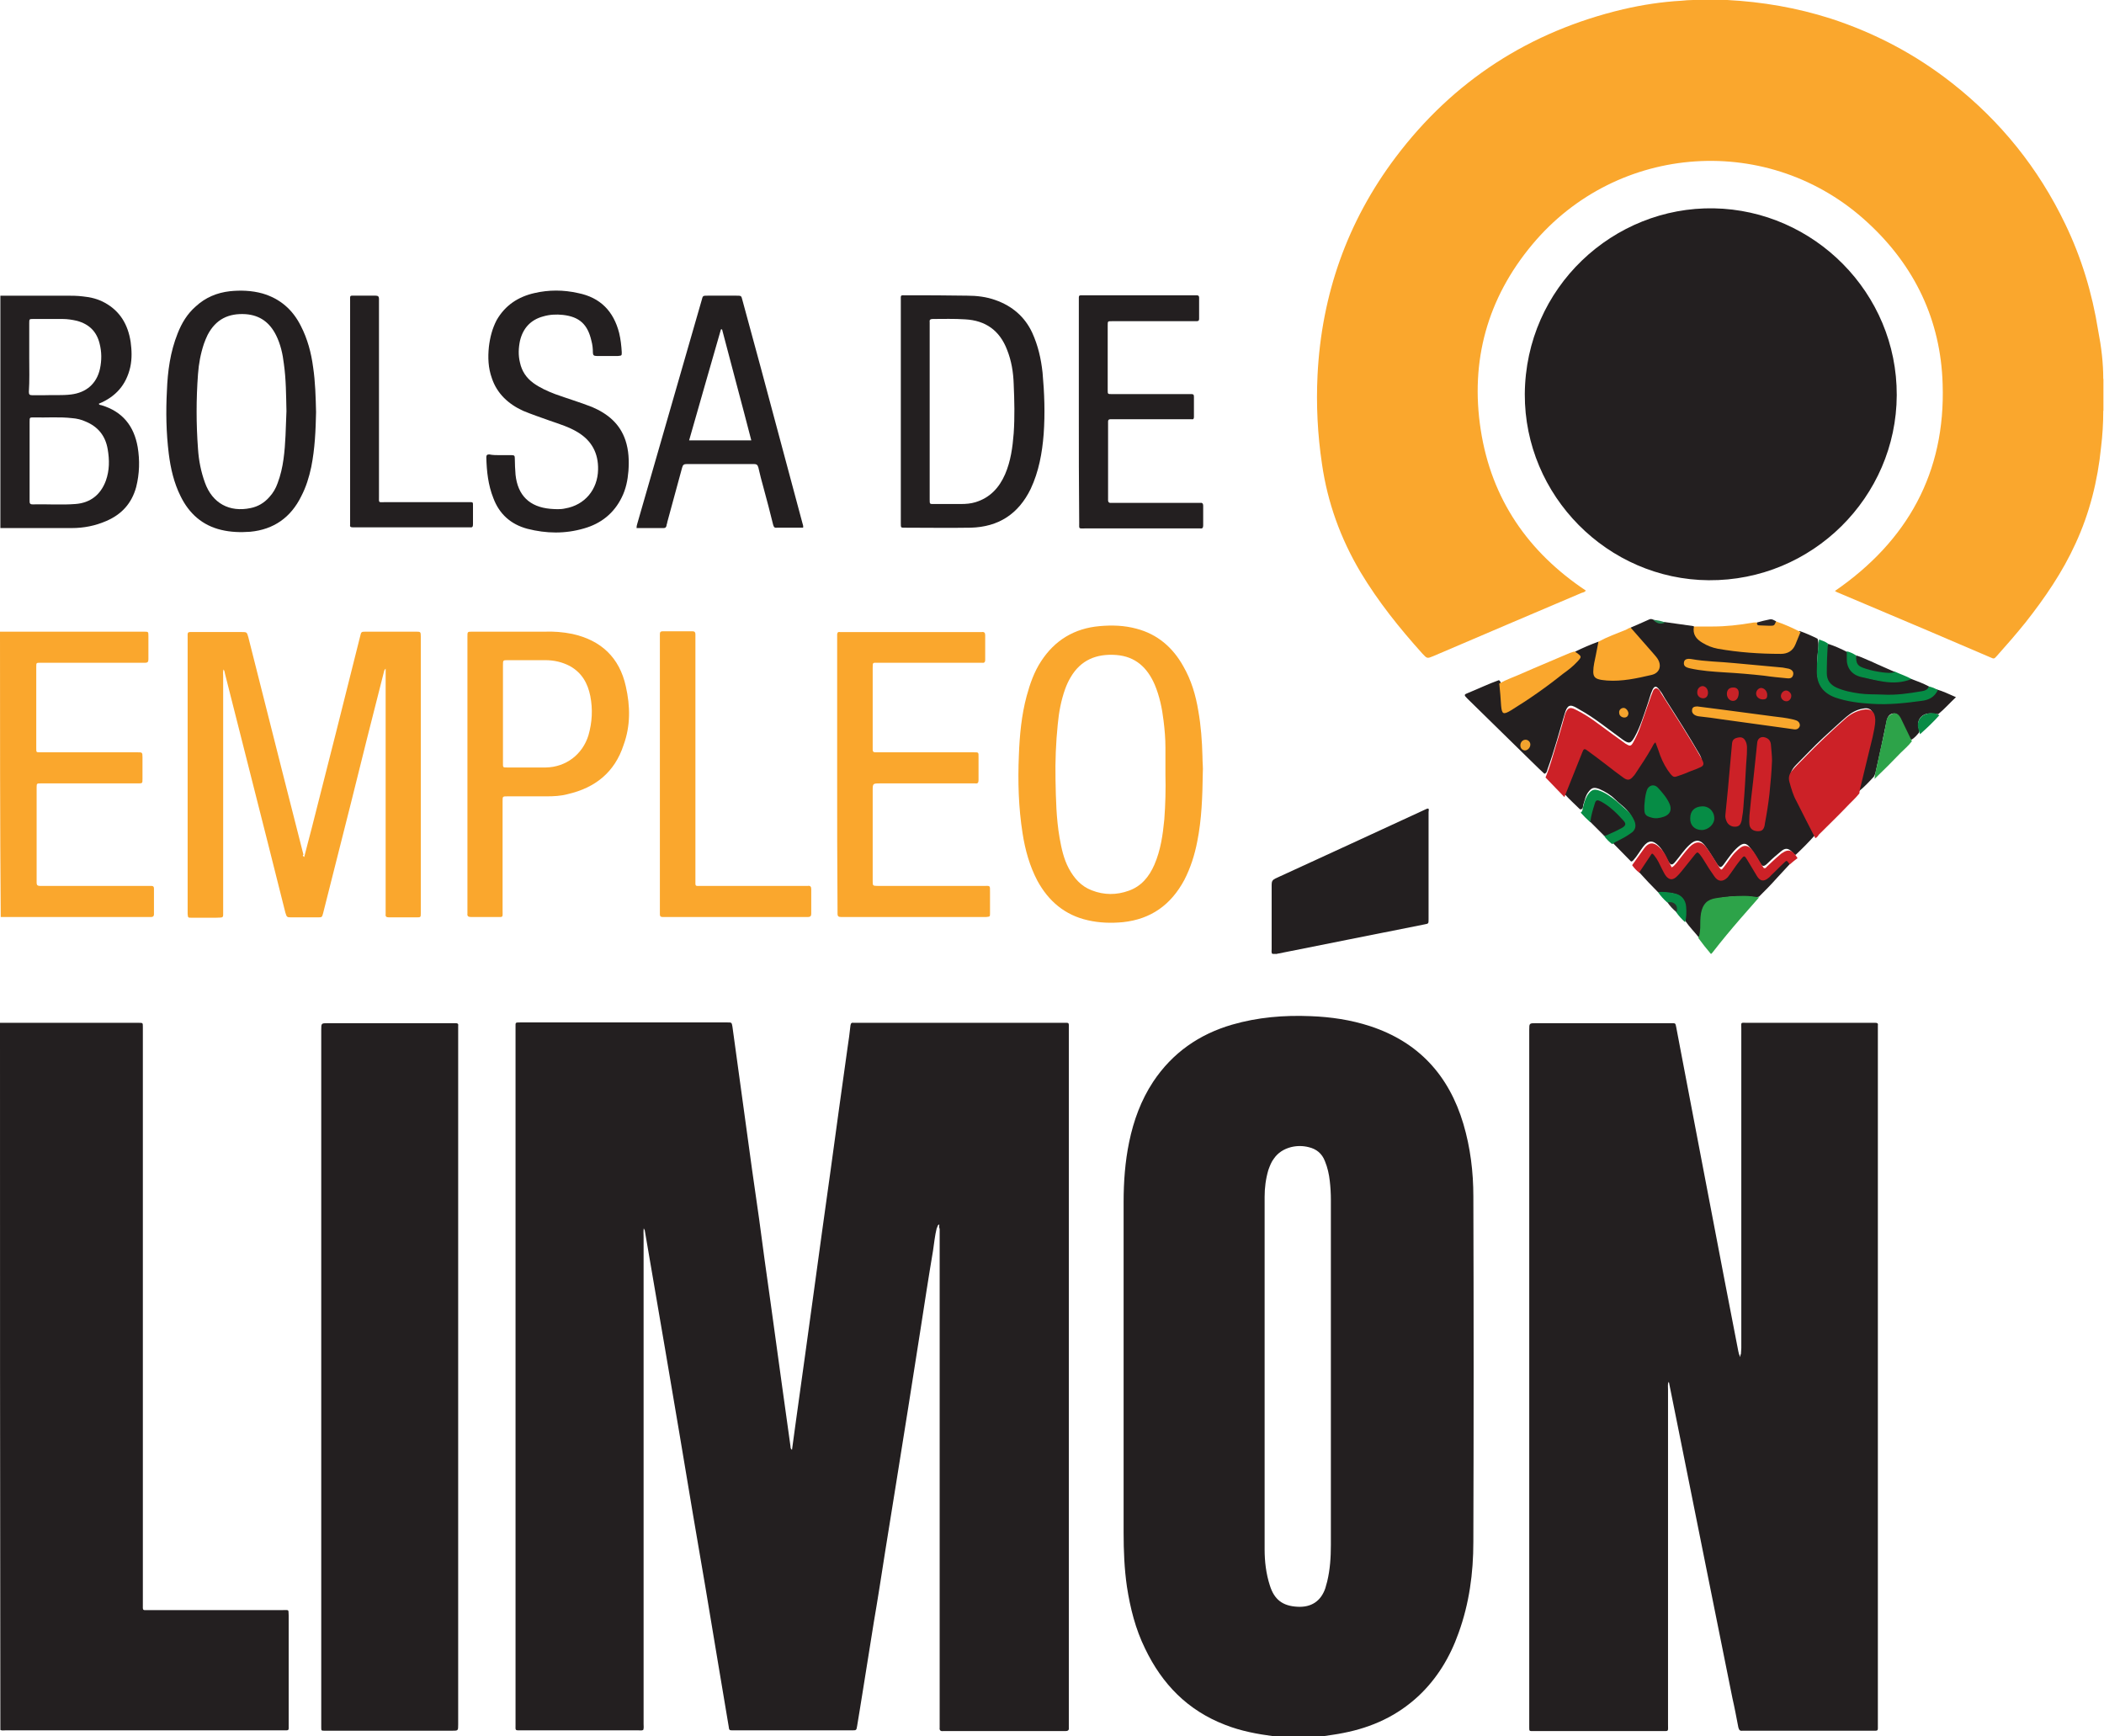 <?xml version="1.0" encoding="utf-8"?>
<!-- Generator: Adobe Illustrator 28.3.0, SVG Export Plug-In . SVG Version: 6.00 Build 0)  -->
<svg version="1.1" id="Capa_2_00000135671034463155992480000016943624046776764033_"
	 xmlns="http://www.w3.org/2000/svg" xmlns:xlink="http://www.w3.org/1999/xlink" x="0px" y="0px" viewBox="0 0 568.5 469.2"
	 style="enable-background:new 0 0 568.5 469.2;" xml:space="preserve">
<style type="text/css">
	.st0{fill:#231F20;}
	.st1{fill:#FAA72D;}
	.st2{fill:#FDE4BF;}
	.st3{fill:#FEECD4;}
	.st4{fill:#CC2127;}
	.st5{fill:#2DA349;}
	.st6{fill:#068C45;}
	.st7{fill:#078B45;}
	.st8{fill:#242121;}
	.st9{fill:#088B45;}
	.st10{fill:#292425;}
	.st11{fill:#2B302C;}
	.st12{fill:#258550;}
	.st13{fill:#F9A72D;}
	.st14{fill:#CA2227;}
	.st15{fill:#C82228;}
	.st16{fill:#C92227;}
	.st17{fill:#F3A32E;}
	.st18{fill:#F5A42E;}
</style>
<g>
	<path class="st0" d="M0,276.4c12.5,0,25,0,37.5,0c1.1,0,1.1,0,1.1,1.1c0,0.3,0,0.6,0,0.9c0,51.7,0,103.3,0,155c0,2-0.2,1.7,1.7,1.7
		c12.1,0,24.2,0,36.2,0c1.7,0,1.4-0.2,1.5,1.4c0,9.9,0,19.8,0,29.6c0,1.6,0.2,1.5-1.4,1.5c-25.1,0-50.1,0-75.2,0
		c-0.4,0-0.9,0.1-1.3-0.1C0,403.8,0,340.1,0,276.4z"/>
	<path class="st1" d="M0,170.7c13,0,26,0,38.9,0c1.2,0,1.2,0,1.2,1.2c0,2.1,0,4.2,0,6.3c0,0.6-0.2,0.9-0.8,0.9c-0.3,0-0.6,0-0.9,0
		c-8.9,0-17.8,0-26.7,0c-0.3,0-0.5,0-0.8,0c-1.1,0-1.1,0-1.1,1.1c0,1.1,0,2.2,0,3.4c0,6,0,12,0,17.9c0,0.3,0,0.5,0,0.8
		c0,1,0,1,1.1,1c4.4,0,8.8,0,13.2,0c4.4,0,8.7,0,13.1,0c1.2,0,1.3,0,1.3,1.3c0,2,0,4,0,5.9c0,1.2,0,1.2-1.3,1.2
		c-6.6,0-13.3,0-19.9,0c-2.1,0-4.2,0-6.3,0c-1,0-1.1,0-1.1,1c0,3.2,0,6.4,0,9.6c0,5.1,0,10.2,0,15.4c0,0.3,0,0.6,0,0.9
		c0,0.6,0.3,0.8,0.8,0.8c0.3,0,0.6,0,0.9,0c9.4,0,18.8,0,28.2,0c0.4,0,0.7,0,1.1,0c0.5,0,0.7,0.2,0.7,0.7c0,2.3,0,4.7,0,7
		c0,0.5-0.3,0.7-0.7,0.7c-0.2,0-0.4,0-0.5,0c-13.2,0-26.3,0-39.5,0c-0.2,0-0.4,0-0.7,0C0,222.1,0,196.4,0,170.7z"/>
	<path class="st2" d="M466.9,0c0,0.1,0,0.2,0,0.2c-0.3,0.4-0.8,0.4-1.2,0.4c-2.2,0-4.5,0-6.7,0c-0.4,0-0.9-0.1-1.2-0.4
		c0-0.1,0-0.2,0-0.2C460.8,0,463.9,0,466.9,0z"/>
	<path class="st3" d="M568.3,102.4c0.1,0,0.2,0,0.2,0c0,2.9,0,5.8,0,8.6l-0.1,0l-0.1,0c-0.4-0.3-0.4-0.8-0.5-1.2c0-2.1,0-4.2,0-6.2
		C567.9,103.2,567.9,102.8,568.3,102.4z"/>
	<path class="st0" d="M253.1,331.9c-0.5,2-0.7,4.1-1,6.1c-1.2,7.1-2.3,14.3-3.4,21.4c-1.1,7-2.2,14-3.3,21c-1,6.5-2.1,12.9-3.1,19.4
		c-1,6.4-2.1,12.9-3.1,19.3c-1,6.4-2,12.9-3.1,19.3c-1,6.5-2.1,12.9-3.1,19.4c-0.5,2.9-0.9,5.8-1.4,8.6c-0.2,1.2-0.2,1.2-1.4,1.2
		c-7.7,0-15.5,0-23.2,0c-3,0-5.9,0-8.9,0c-1,0-1.1,0-1.2-1c-1-6-2-11.9-3-17.9c-1.1-6.6-2.2-13.2-3.3-19.8
		c-1.1-6.6-2.3-13.3-3.4-19.9c-1.2-7.2-2.4-14.3-3.6-21.5c-1.3-7.7-2.6-15.3-3.9-23c-1.2-7.2-2.5-14.4-3.7-21.6
		c-0.6-3.5-1.2-7-1.8-10.5c-0.2-0.2-0.3-0.5-0.2-0.8c-0.2,0.9-0.1,1.8-0.1,2.8c0,43.8,0,87.7,0,131.5c0,0.5,0.1,1.1-0.1,1.6
		c-0.4,0.2-0.9,0.1-1.3,0.1c-10.6,0-21.1,0-31.7,0c-1.7,0-1.5,0.1-1.5-1.5c0-62.7,0-125.5,0-188.2c0-0.1,0-0.3,0-0.4
		c0-1.2-0.1-1.2,1.2-1.2c18.7,0,37.4,0,56.1,0c1.1,0,1.1,0,1.3,1.1c1.2,8.5,2.3,17,3.5,25.5c1.2,8.8,2.4,17.6,3.7,26.4
		c1,7.5,2,15,3.1,22.6c1,7.5,2.1,15,3.1,22.5c0.8,5.5,1.5,11,2.3,16.5c0,0.3,0,0.6,0.4,0.9c0.3-2.2,0.6-4.4,0.9-6.6
		c0.9-6.2,1.7-12.5,2.6-18.7c0.8-5.6,1.5-11.1,2.3-16.7c0.8-5.6,1.5-11.2,2.3-16.8c0.8-5.5,1.5-11,2.3-16.5
		c0.8-5.6,1.5-11.2,2.3-16.8c0.8-5.5,1.5-11,2.3-16.5c0.3-2,0.6-4.1,0.8-6.1c0.1-0.6,0.3-0.8,0.9-0.7c0.3,0,0.5,0,0.8,0
		c18.6,0,37.1,0,55.7,0c1.8,0,1.6-0.2,1.6,1.6c0,62.7,0,125.5,0,188.2c0,0.2,0,0.5,0,0.7c0.1,0.7-0.3,0.9-0.9,0.9
		c-3.1,0-6.2,0-9.3,0c-7.6,0-15.3,0-22.9,0c-0.3,0-0.6,0-0.9,0c-0.7,0.1-1-0.3-0.9-0.9c0-0.4,0-0.7,0-1.1c0-44,0-88.1,0-132.1
		c0-0.5,0-1.1,0-1.6c-0.2-0.4-0.1-0.8-0.1-1.2C253.2,331.1,253.4,331.5,253.1,331.9z"/>
	<path class="st1" d="M568.3,102.4c0,2.9,0,5.8,0,8.7c0,3.3-0.2,6.5-0.6,9.8c-0.9,9-3.1,17.8-6.9,26c-3.5,7.7-8.3,14.7-13.5,21.3
		c-2.5,3.1-5.1,6.1-7.7,9c-0.8,0.9-0.8,0.9-1.9,0.4c-11.2-4.8-22.4-9.6-33.6-14.3c-2.6-1.1-5.2-2.2-7.8-3.3
		c-0.2-0.1-0.3-0.2-0.5-0.3c19.6-13.5,29.9-32,29.1-55.9c-0.5-17.2-7.5-31.9-20.2-43.6c-26.4-24.5-67.7-21.7-90.7,5.9
		c-12.1,14.5-16.8,31.4-13.9,50.1c2.9,18.7,12.8,33,28.4,43.4c-0.3,0.4-0.7,0.5-1.1,0.6c-13.4,5.7-26.8,11.4-40.1,17.1
		c-1.7,0.7-1.7,0.7-3-0.7c-6.2-6.9-11.9-14-16.7-22c-5.4-9.1-8.9-18.8-10.4-29.2c-1.2-8-1.6-16-1.2-24.1c1.1-21.7,8-41.4,21.1-58.8
		c15.6-20.7,36.2-34,61.5-40c5.2-1.2,10.4-2,15.7-2.3c1.1-0.1,2.1-0.2,3.2-0.2c3.1,0,6.1,0,9.2,0c9.5,0.5,18.8,2.1,27.9,5
		c12,3.9,23,9.7,32.9,17.5c13.1,10.3,23.3,23,30.5,38c4.4,9.1,7.3,18.7,8.9,28.7C567.8,93.8,568.3,98.1,568.3,102.4z"/>
	<path class="st0" d="M470.4,365.9c0-0.5,0.1-1.1,0.1-1.6c0-28.8,0-57.5,0-86.3c0-1.9-0.3-1.6,1.6-1.6c11.2,0,22.5,0,33.7,0
		c0.3,0,0.6,0,0.9,0c0.5,0,0.8,0.1,0.7,0.7c0,0.3,0,0.6,0,0.9c0,62.7,0,125.4,0,188.1c0,1.8,0.2,1.6-1.7,1.6c-11.4,0-22.8,0-34.2,0
		c-0.2,0-0.5,0-0.7,0c-0.7,0.1-0.9-0.2-1.1-0.9c-0.5-2.6-1-5.3-1.6-7.9c-2.3-11.4-4.6-22.9-6.9-34.3c-2.4-12-4.8-23.9-7.2-35.9
		c-1-5-2-9.9-3-14.9c0-0.1,0-0.3-0.2-0.3c-0.2,0.6-0.1,1.3-0.1,2c0,30.2,0,60.3,0,90.5c0,2,0.3,1.8-1.8,1.8c-11.3,0-22.6,0-34,0
		c-0.2,0-0.4,0-0.7,0c-1,0-1,0-1-1c0-0.3,0-0.5,0-0.8c0-62.6,0-125.1,0-187.7c0-1.8,0-1.8,1.9-1.8c12,0,23.9,0,35.9,0
		c0.2,0,0.4,0,0.7,0c1,0,1,0,1.2,1c0.4,1.9,0.7,3.9,1.1,5.8c1.9,10.1,3.9,20.3,5.8,30.4c2.1,11,4.2,21.9,6.3,32.9
		c1.2,6.2,2.4,12.4,3.6,18.6c0.1,0.3,0.1,0.5,0.2,0.8c0.2,0.2,0.1,0.5,0.2,0.7C470.3,366.4,470.2,366.1,470.4,365.9z"/>
	<path class="st0" d="M412,106.5c0.2-28.9,24-50.7,51.1-50.2c27,0.5,49.5,22.8,49.4,50.5c-0.1,27.5-22.8,50.2-50.8,50
		C434.4,156.6,411.9,134,412,106.5z"/>
	<path class="st0" d="M123.8,372.1c0,31.3,0,62.6,0,93.9c0,1.7,0,1.7-1.6,1.7c-11.2,0-22.5,0-33.7,0c-0.2,0-0.4,0-0.7,0
		c-1,0-1,0-1-0.9c0-0.3,0-0.6,0-0.9c0-62.5,0-125.1,0-187.6c0-1.8,0-1.8,1.8-1.8c11.2,0,22.4,0,33.6,0c0.3,0,0.6,0,0.9,0
		c0.5,0,0.8,0.1,0.7,0.7c0,0.4,0,0.7,0,1.1C123.8,309.4,123.8,340.7,123.8,372.1z"/>
	<path class="st0" d="M425.6,176.1c2-1,4.1-1.9,6.3-2.7c0.4,0.5,0.2,1,0.1,1.5c-0.4,1.7-0.7,3.4-1,5.2c-0.4,2.4,0.2,3.2,2.7,3.4
		c2.8,0.2,5.7-0.1,8.4-0.6c1.3-0.2,2.6-0.5,3.8-0.8c2.1-0.6,2.7-2.3,1.5-4.1c-1-1.4-2.2-2.6-3.3-3.9c-1-1.1-1.8-2.2-2.9-3.2
		c-0.3-0.3-0.7-0.7-0.6-1.3c1.7-0.7,3.4-1.5,5-2.2c0.4-0.2,0.7-0.1,1,0c1,0.5,2.1,0.9,3.2,0.7c2.6,0.4,5.2,0.7,7.8,1.1
		c0.2,0.2,0.3,0.5,0.3,0.7c0,1.9,1.2,2.8,2.7,3.7c2.6,1.4,5.5,1.6,8.3,1.9c3.8,0.4,7.7,0.7,11.5,0.6c2.2,0,3.6-0.9,4.4-2.9
		c0.4-0.9,0.5-2,1.4-2.7c1.7,0.6,3.3,1.3,4.9,2.1c0.5,1.5,0.1,3.1,0,4.6c-0.1,1.5-0.2,3-0.1,4.6c0.2,3,1.7,5,4.5,6.1
		c3.2,1.2,6.6,1.6,10,1.8c4.2,0.2,8.3-0.1,12.5-0.7c1.8-0.2,3.5-0.8,4.7-2.3c0.1-0.2,0.3-0.3,0.6-0.4c1.7,0.5,3.4,1.3,5.2,2.1
		c-1.7,1.6-3.1,3.2-4.8,4.6c-0.9,0-1.7-0.3-2.5-0.2c-2.1,0.2-3.3,1.8-2.8,3.8c0.1,0.5,0.3,0.9,0.1,1.4c-0.6,0.7-1.2,1.4-2,1.9
		c-0.8-0.3-0.9-1.1-1.2-1.7c-0.7-1.3-1.3-2.6-1.9-3.9c-0.3-0.8-0.8-1.6-1.8-1.5c-1.1,0.1-1.6,1-1.8,1.9c-0.9,4.5-1.9,9-2.9,13.5
		c-0.1,0.6-0.3,1.2-0.6,1.7c-1.3,1.4-2.6,2.8-4.1,4c-0.5-0.7-0.1-1.4,0-2.1c1.2-5.2,2.7-10.3,3.8-15.6c0.2-0.8,0.2-1.6,0.2-2.4
		c-0.1-1.9-1-2.7-2.9-2.3c-1.7,0.3-3.1,1.1-4.4,2.2c-2.1,1.8-4.1,3.7-6.2,5.6c-2.6,2.4-4.9,4.9-7.4,7.4c-1.5,1.5-2,3.1-1.3,5.2
		c1.2,3.5,3,6.6,4.6,9.9c0.7,1.3,1.7,2.5,1.7,4c-1.6,1.8-3.3,3.5-5.1,5.2c-0.5,0-0.7-0.5-1-0.8c-1-1-1.8-1.1-2.9-0.2
		c-1.2,1-2.4,2-3.5,3.1c-1.3,1.3-1.6,1.2-2.5-0.3c-0.8-1.3-1.5-2.6-2.4-3.7c-1.1-1.4-1.9-1.4-3.3-0.2c-1.4,1.2-2.4,2.7-3.5,4.2
		c-1.1,1.6-1.4,1.6-2.4,0c-0.9-1.4-1.8-2.9-2.8-4.3c-1.4-2-2.8-2.1-4.5-0.4c-1.4,1.3-2.4,2.9-3.6,4.3c-1,1.3-1.4,1.2-2.2-0.2
		c-0.7-1.4-1.3-2.8-2.4-3.9c-1.6-1.6-2.8-1.6-4.2,0.2c-0.9,1.2-1.7,2.6-2.7,3.7c-0.2,0.2-0.3,0.3-0.6,0.3c-1.8-1.8-3.6-3.7-5.4-5.5
		c0.1-0.6,0.7-0.8,1.2-1c1.2-0.6,2.3-1.2,3.4-1.9c1.4-0.9,1.6-2,1-3.5c-0.9-2.2-2.9-3.3-4.5-4.9c-1.2-1.2-2.7-2.1-4.3-2.8
		c-1.4-0.5-2-0.4-2.9,0.8c-0.8,1-1,2.3-1.4,3.5c-0.1,0.5,0,1.3-0.9,1.2c-1.4-1.4-2.9-2.7-4.2-4.2c-0.2-0.5,0-1,0.2-1.4
		c1.4-3.5,2.8-6.9,4.2-10.4c0.6-1.5,1.1-1.7,2.5-0.7c2.7,1.9,5.3,4,7.9,6c0.3,0.2,0.6,0.5,1,0.7c1.2,0.8,1.9,0.7,2.7-0.5
		c1.6-2.3,3.2-4.6,4.6-7.1c0.3-0.6,0.6-1.6,1.4-1.5c0.8,0,0.8,1.1,1.1,1.7c0.8,2.1,1.6,4.3,3,6.2c0.9,1.2,1.2,1.3,2.6,0.8
		c1.5-0.6,3.1-1.2,4.6-1.9c1.4-0.6,1.5-1,0.8-2.4c-3-5.2-6.2-10.2-9.4-15.2c-0.5-0.9-1-1.8-1.7-2.6c-0.7-0.9-1.2-0.8-1.7,0.2
		c-0.6,1.3-0.9,2.7-1.4,4.1c-1,2.9-1.9,5.9-3.4,8.6c-1,1.8-1.5,2-3.2,0.8c-3.9-2.8-7.6-5.9-11.8-8.2c-0.2-0.1-0.3-0.2-0.5-0.3
		c-2-1.2-2.7-0.9-3.4,1.4c-1.5,5-2.8,10-4.6,14.9c-0.2,0.5-0.2,1.2-0.9,1.4c-2-1.8-3.9-3.8-5.8-5.6c-5-4.9-10-9.8-15-14.7
		c-1-1-1-1.1,0.3-1.6c2.7-1.1,5.4-2.4,8.2-3.4c0.5,0.3,0.5,0.8,0.5,1.3c-0.1,1.6,0.3,3.1,0.3,4.7c0,1.6,0.6,2,2,1.1
		c5.8-3.5,11.3-7.6,16.6-11.9c0.1-0.1,0.1-0.1,0.2-0.2c0.6-0.6,1.2-1.1,1.7-1.7C427.1,177,425.5,176.9,425.6,176.1z"/>
	<path class="st1" d="M82.2,231.6c0.7-2.6,1.3-5.2,2-7.7c4.4-17.3,8.8-34.6,13.1-51.9c0.3-1.3,0.3-1.3,1.6-1.3c4.5,0,9,0,13.5,0
		c1.2,0,1.3,0,1.3,1.3c0,24.9,0,49.8,0,74.7c0,1.2,0,1.2-1.2,1.2c-2.5,0-4.9,0-7.4,0c-0.7,0-1-0.2-0.9-0.9c0-0.4,0-0.7,0-1.1
		c0-21.2,0-42.3,0-63.5c0-0.5,0-1.1,0-1.7c-0.4,0.3-0.4,0.7-0.5,1c-3,11.8-6,23.6-8.9,35.4c-2.5,9.9-5,19.8-7.5,29.7
		c-0.3,1.1-0.3,1.1-1.5,1.1c-2.3,0-4.6,0-6.9,0c-1.4,0-1.4,0-1.8-1.3c-1.5-6.1-3.1-12.2-4.6-18.3c-3.9-15.4-7.8-30.8-11.7-46.2
		c-0.1-0.4-0.1-0.8-0.4-1.2c-0.2,0.6-0.1,1.2-0.1,1.8c0,21.1,0,42.2,0,63.4c0,2.1,0.2,1.8-1.9,1.9c-2.2,0-4.5,0-6.7,0
		c-0.9,0-0.9,0-1-1c0-0.3,0-0.5,0-0.8c0-24.5,0-49.1,0-73.6c0-2-0.2-1.8,1.7-1.8c4.3,0,8.6,0,12.9,0c1.4,0,1.4,0,1.8,1.4
		c3.1,12.1,6.1,24.3,9.2,36.4c1.9,7.5,3.8,15,5.7,22.4C81.7,231.1,81.8,231.3,82.2,231.6z"/>
	<path class="st1" d="M226.2,209.3c0-12.3,0-24.6,0-36.9c0-0.3,0-0.6,0-0.9c0-0.5,0.2-0.8,0.7-0.7c0.3,0,0.5,0,0.8,0
		c12.3,0,24.6,0,36.9,0c0.2,0,0.5,0,0.7,0c0.6-0.1,0.9,0.2,0.9,0.8c0,2.2,0,4.5,0,6.7c0,0.7-0.3,0.9-0.9,0.8c-0.3,0-0.6,0-0.9,0
		c-9,0-18.1,0-27.1,0c-1.5,0-1.5-0.2-1.5,1.4c0,7.1,0,14.3,0,21.4c0,0.2,0,0.4,0,0.7c0,0.5,0.2,0.7,0.7,0.7c0.4,0,0.7,0,1.1,0
		c8.4,0,16.9,0,25.3,0c1.6,0,1.5-0.1,1.5,1.4c0,2,0,4,0,6.1c0,0.7-0.2,1-0.9,0.9c-0.3,0-0.6,0-0.9,0c-8,0-15.9,0-23.9,0
		c-0.3,0-0.5,0-0.8,0c-2.1,0-2.1,0-2.1,2c0,7.9,0,15.8,0,23.7c0,0.2,0,0.4,0,0.7c0,1.2,0,1.3,1.3,1.3c9.6,0,19.1,0,28.7,0
		c1.8,0,1.7-0.2,1.7,1.6c0,1.9,0,3.9,0,5.8c0,0.9,0,0.9-1,1c-0.3,0-0.5,0-0.8,0c-12.5,0-25.1,0-37.6,0c-0.3,0-0.6,0-0.9,0
		c-0.6,0-0.9-0.2-0.9-0.8c0-0.3,0-0.6,0-0.9C226.2,233.8,226.2,221.5,226.2,209.3z"/>
	<path class="st0" d="M343.7,257.7c-0.2-0.4-0.1-0.8-0.1-1.2c0-5.8,0-11.6,0-17.4c0-0.9,0.2-1.3,1-1.7c13.5-6.2,27-12.4,40.4-18.6
		c0.3-0.1,0.5-0.3,0.9-0.3c0.3,0.2,0.1,0.6,0.1,0.9c0,9.7,0,19.3,0,29c0,1.2,0,1.2-1.1,1.4c-13.4,2.7-26.7,5.3-40.1,8
		C344.5,257.7,344.1,257.9,343.7,257.7z"/>
	<path class="st0" d="M135.3,123c1,0,2,0,3,0c0.7,0,0.8,0.2,0.8,0.9c0,1.5,0.1,3,0.2,4.4c0.6,5.6,3.8,8.7,9.4,9.2
		c1.3,0.1,2.7,0.2,4-0.1c5.3-0.9,8.8-5.1,8.9-10.5c0.1-4.4-1.7-7.8-5.5-10.1c-2.3-1.4-4.9-2.2-7.5-3.1c-2.5-0.9-4.9-1.7-7.3-2.7
		c-3.9-1.8-7-4.6-8.4-8.8c-1-2.8-1.1-5.6-0.8-8.5c0.3-2.5,0.9-4.9,2.1-7.2c2.3-4,5.8-6.3,10.2-7.3c3.9-0.9,7.8-0.9,11.8,0
		c6,1.2,9.6,4.9,11.1,10.8c0.4,1.7,0.6,3.4,0.7,5.2c0,0.9,0,0.9-1,1c-1.9,0-3.9,0-5.8,0c-0.7,0-1-0.2-1-0.9c0-1.1-0.1-2.1-0.4-3.2
		c-1-4.4-3.2-6.5-7.7-7c-1.8-0.2-3.6-0.1-5.3,0.4c-3.4,0.9-5.5,3.2-6.3,6.6c-0.4,1.9-0.5,3.9,0,5.9c0.5,2.3,1.7,4.1,3.6,5.5
		c1.8,1.3,3.8,2.2,5.9,3c3.3,1.2,6.7,2.2,10,3.5c4.2,1.8,7.5,4.5,9,9c0.9,2.7,1,5.5,0.8,8.3c-0.2,2.5-0.7,4.9-1.8,7.1
		c-2.1,4.3-5.6,7.1-10.2,8.4c-5.1,1.5-10.2,1.4-15.3,0.1c-4.5-1.2-7.6-4-9.2-8.3c-1.4-3.5-1.8-7.2-1.9-11c0-0.6,0.2-0.8,0.8-0.8
		C133.1,123,134.2,123,135.3,123z"/>
	<path class="st1" d="M178.3,209.2c0-12.3,0-24.5,0-36.8c0-0.4,0-0.7,0-1.1c0-0.5,0.2-0.7,0.7-0.7c2.7,0,5.5,0,8.2,0
		c0.5,0,0.7,0.3,0.7,0.8c0,0.4,0,0.7,0,1.1c0,21.7,0,43.5,0,65.2c0,2-0.2,1.7,1.7,1.7c9.3,0,18.5,0,27.8,0c0.3,0,0.6,0,0.9,0
		c0.6-0.1,0.9,0.2,0.9,0.8c0,2.2,0,4.5,0,6.7c0,0.6-0.2,0.9-0.9,0.9c-0.3,0-0.5,0-0.8,0c-12.5,0-25.1,0-37.6,0c-0.3,0-0.6,0-0.9,0
		c-0.5,0-0.7-0.2-0.7-0.7c0-0.4,0-0.7,0-1.1C178.3,233.8,178.3,221.5,178.3,209.2z"/>
	<path class="st0" d="M291.5,111.2c0-9.8,0-19.6,0-29.4c0-0.2,0-0.4,0-0.7c0-1.4-0.1-1.3,1.3-1.3c10,0,19.9,0,29.9,0
		c0.2,0,0.4,0,0.7,0c0.4,0,0.6,0.2,0.6,0.6c0,1.9,0,3.9,0,5.8c0,0.5-0.3,0.6-0.7,0.6c-0.3,0-0.6,0-0.9,0c-7.1,0-14.2,0-21.3,0
		c-0.2,0-0.4,0-0.7,0c-1.1,0-1.1,0-1.1,1.1c0,5.8,0,11.7,0,17.5c0,1.1,0,1.1,1.1,1.1c6.4,0,12.8,0,19.3,0c0.7,0,1.4,0,2.2,0
		c0.5,0,0.7,0.1,0.7,0.7c0,1.8,0,3.7,0,5.5c0,0.5-0.2,0.7-0.6,0.6c-0.3,0-0.6,0-0.9,0c-6.7,0-13.5,0-20.2,0c-0.3,0-0.6,0-0.9,0
		c-0.4,0-0.6,0.2-0.6,0.6c0,0.3,0,0.5,0,0.8c0,6.6,0,13.1,0,19.7c0,0.3,0,0.5,0,0.8c0,0.4,0.2,0.7,0.6,0.7c0.3,0,0.6,0,0.9,0
		c7.5,0,14.9,0,22.4,0c0.3,0,0.6,0,0.9,0c0.6-0.1,0.9,0.1,0.9,0.8c0,1.8,0,3.5,0,5.3c0,0.6-0.2,0.9-0.8,0.8c-0.3,0-0.5,0-0.8,0
		c-10.1,0-20.3,0-30.4,0c-1.7,0-1.5,0.2-1.5-1.5C291.5,131.2,291.5,121.2,291.5,111.2z"/>
	<path class="st0" d="M94.6,111.3c0-10,0-19.9,0-29.9c0-1.7-0.2-1.5,1.5-1.5c1.8,0,3.6,0,5.4,0c0.6,0,0.9,0.2,0.9,0.8
		c0,0.3,0,0.6,0,0.9c0,17.5,0,35,0,52.5c0,1.9-0.2,1.6,1.6,1.6c7.3,0,14.5,0,21.8,0c0.3,0,0.5,0,0.8,0c1.3,0,1.2-0.1,1.2,1.2
		c0,1.6,0,3.2,0,4.8c0,0.7-0.2,0.9-0.9,0.8c-0.3,0-0.5,0-0.8,0c-10,0-19.9,0-29.9,0c-0.3,0-0.6,0-0.9,0c-0.5,0-0.8-0.1-0.7-0.7
		c0-0.3,0-0.6,0-0.9C94.6,131.1,94.6,121.2,94.6,111.3z"/>
	<path class="st4" d="M417.6,210.1c1.2-2.9,2-5.9,2.9-8.9c0.8-2.6,1.6-5.2,2.3-7.9c0.1-0.2,0.1-0.4,0.2-0.6c0.6-1.4,1.2-1.7,2.6-1
		c2.3,1.1,4.4,2.5,6.4,4c2.3,1.7,4.6,3.4,7,5.1c0.1,0.1,0.2,0.2,0.3,0.2c1.1,0.7,1.4,0.7,2-0.4c0.7-1.3,1.4-2.7,1.9-4.2
		c1-2.8,1.9-5.5,2.9-8.3c0.2-0.5,0.4-1,0.6-1.5c0.4-0.7,1-0.8,1.5-0.2c0.3,0.2,0.4,0.6,0.6,0.9c3.7,5.8,7.5,11.6,10.9,17.6
		c0.1,0.2,0.2,0.4,0.3,0.6c0.5,1,0.3,1.5-0.7,1.9c-0.8,0.4-1.7,0.7-2.5,1c-1.1,0.5-2.2,0.9-3.4,1.3c-1,0.4-1.3,0.3-2-0.5
		c-1.2-1.5-2.1-3.2-2.8-5c-0.4-1.2-0.8-2.3-1.3-3.6c-0.5,0.4-0.7,0.9-0.9,1.3c-1.4,2.5-3,4.9-4.6,7.3c-0.1,0.2-0.3,0.4-0.5,0.6
		c-0.8,1-1.5,1.2-2.6,0.4c-1.5-1.1-3-2.2-4.5-3.4c-1.7-1.3-3.4-2.6-5.2-3.9c-0.9-0.7-1.1-0.6-1.5,0.5c-1.6,4-3.2,8-4.8,12
		C421.1,213.7,419.3,211.9,417.6,210.1z"/>
	<path class="st4" d="M490.5,226.5c-1.7-3.3-3.4-6.6-5.1-10c-0.9-1.6-1.4-3.4-1.9-5.2c-0.3-1.1-0.1-2,0.6-2.9
		c1.1-1.4,2.5-2.6,3.7-3.9c3.4-3.5,7-6.9,10.6-10.1c1.4-1.3,3-2.2,4.9-2.6c2.2-0.4,3.3,0.4,3.4,2.7c0,1.6-0.4,3.1-0.7,4.6
		c-1.1,4.7-2.3,9.3-3.4,14c-0.1,0.4-0.2,0.9-0.2,1.3c-1.1,1.4-2.4,2.5-3.6,3.8c-2.4,2.5-4.9,4.9-7.3,7.3
		C491.2,225.9,491,226.3,490.5,226.5z"/>
	<path class="st0" d="M448,241.1c-1.8-1.8-3.5-3.6-5.2-5.5c0.5-2,1.9-3.4,3.1-5c0.3-0.4,0.8-0.3,1.2,0.1c0.6,0.6,1,1.3,1.4,2
		c0.5,1,1,2.1,1.6,3.1c0.9,1.5,1.7,1.6,3,0.4c1-1,1.8-2.2,2.7-3.3c0.6-0.7,1.2-1.4,1.7-2.1c0.8-1,1.5-1,2.3,0c1,1.3,1.8,2.8,2.7,4.2
		c0.3,0.4,0.5,0.8,0.8,1.1c1.1,1.6,2.5,1.7,3.7,0.1c1-1.4,2-2.8,3-4.1c1.1-1.4,1.7-1.3,2.6,0.1c0.9,1.3,1.6,2.7,2.4,4
		c0.8,1.3,1.6,1.4,2.8,0.4c1.4-1.2,2.6-2.6,4-3.8c1-0.9,1.5-0.8,1.9,0.6c-1.2,1.3-2.5,2.7-3.7,4c-1.5,1.7-3.1,3.3-4.7,4.9
		c-0.6,0.2-1.1,0.2-1.7,0.1c-3.5-0.3-6.9-0.2-10.3,0.6c-1.8,0.4-2.8,1.5-3.2,3.2c-0.3,1.5-0.2,2.9-0.3,4.4c-0.1,0.9,0.1,2-0.8,2.7
		c-1.2-1.5-2.5-2.8-3.6-4.4c-0.4-1.1,0-2.2,0-3.3c-0.1-2.6-1.1-3.7-3.6-4.2C450.4,241.4,449.2,241.6,448,241.1z"/>
	<path class="st1" d="M486.5,170.8c-0.5,1.1-0.9,2.3-1.4,3.4c-0.7,1.7-2.1,2.5-3.9,2.5c-5.7,0-11.5-0.4-17.1-1.4
		c-1.5-0.3-2.8-0.8-4.1-1.6c-1.7-1-2.7-2.3-2.3-4.4c1.7,0,3.4,0,5.1,0c3.5,0,7.1-0.4,10.6-1c0.4-0.1,0.9-0.1,1.3-0.1
		c1.8,0.8,3.5,0.8,5.1-0.3C482.2,168.7,484.4,169.7,486.5,170.8z"/>
	<path class="st1" d="M440.6,169.6c1.9,2.2,3.8,4.3,5.7,6.5c0.5,0.6,1,1.1,1.5,1.8c1.3,1.9,0.7,4-1.6,4.5c-3.9,0.9-7.9,1.8-12,1.5
		c-0.7-0.1-1.4-0.1-2.1-0.3c-1.2-0.3-1.6-0.9-1.6-2.1c0-1.5,0.4-3,0.7-4.5c0.2-1.2,0.5-2.4,0.7-3.6c2.4-1.3,4.9-2.2,7.4-3.2
		C439.7,170,440.1,169.7,440.6,169.6z"/>
	<path class="st4" d="M483.6,233.6c-0.1-0.1-0.2-0.3-0.3-0.4c-0.5-0.7-0.6-0.7-1.2-0.1c-1.2,1.1-2.3,2.3-3.5,3.4
		c-0.2,0.2-0.4,0.5-0.7,0.7c-1.3,1.1-2.3,1-3.2-0.5c-0.9-1.5-1.8-3-2.7-4.5c-0.6-1-0.8-1-1.5-0.1c-1,1.2-1.9,2.5-2.8,3.8
		c-0.3,0.4-0.6,0.8-0.9,1.2c-1.3,1.3-2.6,1.2-3.6-0.3c-1-1.4-1.9-2.8-2.8-4.3c-0.3-0.5-0.7-1.1-1.1-1.6c-0.6-0.7-0.7-0.7-1.3,0
		c-1.2,1.5-2.4,3-3.6,4.5c-0.5,0.6-1,1.2-1.6,1.7c-1,0.8-1.8,0.6-2.6-0.3c-0.5-0.6-0.8-1.4-1.2-2.1c-0.6-1.2-1.1-2.4-2-3.5
		c-0.6-0.7-0.6-0.7-1.1,0.1c-1,1.5-2,3-3,4.5c-0.8-0.6-1.4-1.3-1.9-2c1.1-1.5,2.2-3.1,3.3-4.6c1.2-1.6,2.5-1.7,4-0.3
		c0.9,0.8,1.6,1.8,2.1,2.9c0.4,0.8,0.8,1.7,1.3,2.6c0.6-0.3,0.9-0.8,1.3-1.2c1.1-1.4,2.2-2.9,3.5-4.3c1.7-1.7,3.3-1.7,4.7,0.3
		c1.2,1.6,2.2,3.4,3.3,5.1c0.6,0.9,0.6,0.9,1.3,0c1.1-1.4,2-3,3.3-4.2c0.3-0.3,0.6-0.6,1-0.9c1.1-0.9,2.1-0.8,3.1,0.2
		c1,1.1,1.7,2.5,2.5,3.8c0.3,0.5,0.6,1,0.9,1.4c0.5,0.1,0.6-0.2,0.8-0.4c1.1-1,2.2-2.1,3.4-3.1c0.3-0.3,0.7-0.6,1.1-0.8
		c1.1-0.7,2.1-0.6,3,0.5c0.3,0.3,0.5,0.7,0.8,1.1C485,232.4,484.3,233,483.6,233.6z"/>
	<path class="st1" d="M425.6,176.1c0.1,0.1,0.3,0.2,0.4,0.3c1.4,1,1.4,1.1,0.2,2.4c-1.2,1.3-2.5,2.3-3.9,3.3
		c-4.5,3.6-9.2,6.9-14.1,9.9c-2,1.2-2.4,1-2.6-1.3c-0.1-2-0.3-4-0.5-6c2-1.1,4.1-1.8,6.1-2.7c4.3-1.9,8.7-3.7,13.1-5.6
		C424.8,176.3,425.2,176,425.6,176.1z"/>
	<path class="st0" d="M516.5,183.5c1.6,0.6,3.2,1.2,4.7,2c0.1,1.2-0.9,1.4-1.6,1.6c-1.7,0.6-3.4,0.6-5.2,0.8
		c-4.8,0.5-9.6,0.3-14.3-0.5c-1.4-0.2-2.7-0.7-4-1.2c-1.8-0.9-2.9-2.2-2.8-4.3c0.1-2.2-0.1-4.5,0.3-6.7c0.1-0.4,0-0.9,0.4-1.2
		c1.8,0.6,3.4,1.3,5.1,2.2c0.5,0.6,0.4,1.3,0.4,1.9c0.1,2.6,1.1,4,3.6,4.7c3.1,0.8,6.2,1.5,9.4,1.4
		C513.8,184,515.1,183.4,516.5,183.5z"/>
	<path class="st5" d="M458.9,253.5c0.4-0.9,0.4-1.8,0.5-2.7c0-1.3,0-2.7,0.2-4c0.5-2.5,1.6-3.7,4.1-4.1c2.5-0.4,5-0.6,7.6-0.6
		c1.4,0,2.7,0.2,4,0.4c-1.7,1.9-3.3,3.8-5,5.7c-2.6,3-5.1,6-7.5,9.1c-0.1,0.1-0.2,0.3-0.5,0.5C461.1,256.4,460,255,458.9,253.5z"/>
	<path class="st6" d="M493.9,173.9c-0.2,2.7-0.3,5.4-0.3,8c0,1.9,0.9,3.1,2.6,3.9c2,0.9,4.1,1.3,6.2,1.6c2.1,0.3,4.2,0.2,6.3,0.3
		c3.6,0.2,7-0.3,10.5-0.9c0.8-0.1,1.7-0.4,2-1.3c0.8,0.2,1.7,0.5,2.4,1c-0.9,1.9-2.5,2.7-4.4,2.9c-4.4,0.6-8.9,1.1-13.4,0.8
		c-3.4-0.2-6.7-0.6-9.9-1.7c-3.3-1.2-5-3.5-5-7c0-2.9,0.3-5.8,0.6-8.7C492.3,173.1,493.2,173.4,493.9,173.9z"/>
	<path class="st5" d="M506.5,210.5c0.1-1.6,0.6-3.1,0.9-4.7c0.7-3.6,1.7-7.2,2.3-10.9c0.1-0.8,0.5-1.4,1.2-1.8
		c1-0.6,1.8-0.4,2.4,0.5c0.2,0.3,0.4,0.6,0.5,0.9c0.9,1.9,1.9,3.9,2.8,5.8c-0.9,1.2-2,2.1-3.1,3.2
		C511.3,205.8,508.9,208.2,506.5,210.5z"/>
	<path class="st6" d="M427.1,219.6c0.6-0.4,0.5-1.1,0.7-1.7c0.3-1.3,0.7-2.5,1.5-3.5c0.8-1,1.5-1.2,2.7-0.8c1.8,0.6,3.3,1.7,4.8,2.9
		c0.9,0.8,1.8,1.6,2.7,2.4c1,0.8,1.6,1.8,2.1,2.9c0.6,1.4,0.3,2.6-1,3.4c-1.1,0.8-2.4,1.5-3.6,2.1c-0.5,0.2-0.9,0.5-1.4,0.8
		c-0.8-0.6-1.5-1.3-2.1-2.1c0.2-0.6,0.8-0.7,1.3-0.9c1.1-0.5,2.1-1,3.1-1.6c0.7-0.4,0.9-1,0.3-1.6c-1.7-1.7-3.3-3.6-5.5-4.7
		c-1.1-0.6-1.4-0.5-1.7,0.7c-0.3,1-0.5,2.1-0.8,3.1c-0.1,0.4-0.1,0.9-0.5,1.2C428.7,221.3,427.9,220.5,427.1,219.6z"/>
	<path class="st0" d="M429.7,222.1c0.2-1.7,0.7-3.3,1.2-4.9c0.3-1.1,0.7-1.1,1.7-0.6c2.4,1.3,4.3,3.2,6.1,5.2
		c0.7,0.8,0.6,1.3-0.4,1.9c-1.1,0.6-2.3,1.2-3.5,1.7c-0.4,0.2-0.8,0.4-1.2,0.5c0,0,0,0,0,0c-0.1-0.1-0.1-0.1-0.2-0.1
		C432.1,224.5,430.9,223.3,429.7,222.1z"/>
	<path class="st6" d="M516.5,183.5c-2.5,1-5,1.1-7.6,0.7c-2-0.3-3.9-0.8-5.8-1.2c-2.9-0.6-4.2-2.7-4.1-5.1c0-0.6,0-1.3,0-1.9
		c0.9,0.2,1.7,0.6,2.5,1.1c0.4,2.6,2.4,3.2,4.6,3.7c2,0.4,4,0.5,5.9,0.7C513.5,182.2,515.1,182.7,516.5,183.5z"/>
	<path class="st7" d="M448,241.1c1.4-0.2,2.9,0,4.3,0.3c1.9,0.3,3.2,1.7,3.3,3.7c0.1,1.4,0.1,2.8-0.3,4.1c-0.9-0.8-1.7-1.7-2.4-2.7
		c0.1-1.7-1.1-2.3-2.5-2.7C449.5,243,448.7,242.1,448,241.1z"/>
	<path class="st8" d="M512,181.6c-1.1,0.4-2.2,0.2-3.3,0.1c-1.5-0.2-3.1-0.5-4.6-1c-2.2-0.7-2.6-1.2-2.6-3.6c1.4,0.4,2.7,1.1,4,1.6
		C507.6,179.7,509.8,180.6,512,181.6z"/>
	<path class="st9" d="M518.8,198.4c-0.2-0.6-0.4-1.1-0.5-1.7c-0.4-1.6,0.5-3.2,2-3.7c1.3-0.4,2.5-0.5,3.7,0.3
		C522.4,195.1,520.6,196.8,518.8,198.4z"/>
	<path class="st10" d="M479.9,167.9c-0.5,1.2-0.5,1.2-1.8,1.2c-0.9,0-1.8-0.1-2.7-0.1c-0.7,0-0.7-0.4-0.6-0.8
		c1.1-0.3,2.2-0.6,3.3-0.8C478.8,167.2,479.3,167.6,479.9,167.9z"/>
	<path class="st11" d="M450.5,243.8c0.4,0,0.7,0,1.1,0c1.3,0.3,1.8,1.3,1.4,2.7C452,245.7,451.2,244.8,450.5,243.8z"/>
	<path class="st12" d="M449.9,168.2c-1.3,0.7-2.3,0.2-3.2-0.7C447.8,167.6,448.9,167.8,449.9,168.2z"/>
	<path class="st6" d="M433.3,225.8c0.1,0,0.2,0,0.2,0.1C433.4,225.9,433.3,225.9,433.3,225.8z"/>
	<path class="st0" d="M37.2,120.8c-1-5.7-4.1-9.6-9.8-11.3c-0.3-0.1-0.6,0-0.7-0.4c4.6-1.9,7.4-5.1,8.5-9.9c0.5-2.3,0.4-4.6,0.1-6.8
		c-0.7-4.6-2.8-8.3-7-10.6c-1.8-1-3.8-1.5-5.9-1.7c-1.6-0.2-3.1-0.2-4.7-0.2c-5.9,0-11.8,0-17.6,0c0,20.9,0,41.9,0,62.8
		c6.4,0,12.8,0,19.3,0c3.2,0,6.3-0.6,9.3-1.9c4.2-1.8,6.9-4.8,8.1-9.2C37.7,128,37.8,124.4,37.2,120.8z M7.9,96.6c0-3.1,0-6.1,0-9.2
		c0-1.2,0-1.2,1.1-1.2c2.6,0,5.3,0,7.9,0c1.3,0,2.6,0.2,3.9,0.5c3.3,0.9,5.3,2.9,6.1,6.1c0.6,2.3,0.6,4.6,0.1,6.9
		c-0.9,4-3.7,6.4-7.8,6.9c-2.4,0.3-4.8,0.1-7.3,0.2c-1.1,0-2.2,0-3.2,0c-0.7,0-0.9-0.2-0.9-0.9C8,102.9,7.9,99.8,7.9,96.6z
		 M28.6,129.9c-1.4,3.8-4.2,6-8.2,6.3c-3.9,0.3-7.7,0-11.6,0.1c-0.8,0-0.8-0.4-0.8-1c0-3.6,0-7.2,0-10.8c0-3.5,0-7,0-10.5
		c0-1.2,0-1.2,1.1-1.2c3.5,0.1,6.9-0.2,10.4,0.2c1.3,0.1,2.5,0.4,3.6,0.9c3.4,1.4,5.4,3.9,6,7.5C29.6,124.3,29.6,127.1,28.6,129.9z"
		/>
	<path class="st0" d="M398.1,323.3c0-6.6-0.8-13.2-2.7-19.6c-3.9-13.1-12.1-22.1-25.2-26.4c-5.2-1.7-10.6-2.5-16.1-2.7
		c-7.2-0.3-14.3,0.3-21.2,2.3c-8.9,2.6-16.1,7.6-21.3,15.4c-3.3,5-5.3,10.5-6.5,16.3c-1.1,5.3-1.5,10.8-1.5,16.2
		c0,29.8,0,59.6,0,89.4c0,4.9,0.2,9.8,0.9,14.6c0.9,5.8,2.3,11.4,4.9,16.7c4.6,9.6,11.5,16.7,21.6,20.6c4.3,1.7,8.7,2.5,13.2,3.1
		c0.4,0,0.7,0,1.1,0c0.4,0,0.9,0,1.3,0c2.8,0,5.6,0,8.4,0c0.4,0,0.7,0,1.1,0c0.4,0,0.9-0.1,1.3,0c1.9-0.3,3.7-0.5,5.6-0.9
		c7.7-1.5,14.5-4.6,20.3-10c5-4.7,8.5-10.5,10.8-17c2.9-8,4-16.2,4-24.6C398.2,385.6,398.2,354.5,398.1,323.3z M359.6,371
		c0,15.5,0,31,0,46.5c0,3.3-0.2,6.6-1,9.9c-0.2,0.6-0.3,1.2-0.5,1.8c-1.2,3.5-3.8,5.2-7.5,5c-4-0.2-6.3-1.9-7.5-5.8
		c-1-3.1-1.4-6.4-1.4-9.7c0-31.8,0-63.5,0-95.3c0-2.4,0.3-4.8,1-7.2c0.4-1.1,0.8-2.2,1.5-3.1c1.1-1.6,2.7-2.6,4.6-3.1
		c1.6-0.4,3.2-0.4,4.8,0c2.1,0.5,3.6,1.7,4.4,3.8c0.7,1.7,1.1,3.5,1.3,5.3c0.2,1.7,0.3,3.4,0.3,5.1
		C359.6,339.8,359.6,355.4,359.6,371z"/>
	<path class="st4" d="M478.8,205.5c-0.1,3-0.4,6.1-0.7,9.1c-0.3,2.6-0.7,5.2-1.2,7.8c0,0.2-0.1,0.4-0.1,0.7
		c-0.3,1.2-0.8,1.6-2.1,1.5c-1.1-0.1-1.9-0.7-2-1.8c-0.1-0.8,0-1.6,0-2.4c0.3-3.1,0.6-6.2,1-9.3c0.4-3.5,0.7-6.9,1.1-10.4
		c0.1-1.2,1.1-1.8,2.2-1.4c0.9,0.3,1.4,0.9,1.5,1.9C478.6,202.6,478.8,204.1,478.8,205.5z"/>
	<path class="st4" d="M472,203.9c-0.3,3.6-0.4,7.3-0.7,11.1c-0.2,2-0.2,4-0.6,6c0,0.2-0.1,0.4-0.1,0.7c-0.3,1.2-0.7,1.6-1.6,1.7
		c-1.1,0.1-2.1-0.5-2.5-1.5c-0.2-0.5-0.4-1.1-0.3-1.7c0.2-2.4,0.5-4.7,0.7-7.1c0.2-2.2,0.4-4.5,0.6-6.7c0.2-1.8,0.3-3.7,0.5-5.5
		c0.1-1,0.6-1.4,1.7-1.6c1-0.2,1.6,0.2,2,1.1C472.2,201.4,472,202.6,472,203.9z"/>
	<path class="st13" d="M482.9,183.3c-2.1-0.2-4.2-0.4-6.2-0.7c-3.6-0.4-7.1-0.7-10.7-0.9c-3.1-0.2-6.3-0.4-9.4-1.1
		c-1.3-0.3-1.7-0.7-1.6-1.6c0.1-0.8,0.8-1.1,2-0.9c3.9,0.7,7.8,0.7,11.7,1.1c4.3,0.4,8.7,0.8,13,1.2c0.5,0.1,1.1,0.2,1.6,0.3
		c1,0.3,1.4,0.9,1.2,1.7C484.3,183.1,483.9,183.4,482.9,183.3z"/>
	<path class="st13" d="M458.6,190.9c2.3,0.3,4.6,0.6,7,0.9c4.5,0.6,9.1,1.2,13.6,1.8c1.7,0.2,3.5,0.4,5.2,0.8c0.3,0.1,0.7,0.2,1,0.3
		c0.7,0.3,1,0.9,0.9,1.5c-0.2,0.6-0.7,1-1.5,0.9c-0.7-0.1-1.4-0.2-2.1-0.3c-5.8-0.8-11.6-1.6-17.4-2.4c-2-0.3-4.1-0.6-6.1-0.8
		c-0.3,0-0.6-0.1-0.9-0.2c-0.8-0.3-1.2-0.9-1.1-1.5C457.2,191.2,457.7,190.9,458.6,190.9z"/>
	<path class="st6" d="M444.3,217.7c0.1-1.2,0.2-2.6,0.6-3.9c0.4-1.6,2-2.1,3.1-0.9c1.2,1.3,2.4,2.7,3.1,4.3c0.7,1.6,0.2,2.9-1.5,3.5
		c-1.2,0.4-2.3,0.6-3.5,0.2c-1.5-0.4-1.8-0.9-1.8-2.4C444.3,218.3,444.3,218.1,444.3,217.7z"/>
	<path class="st6" d="M456.7,221.1c0-1.9,1.1-3.1,3.2-3.2c1.6-0.1,3.2,1.1,3.3,3.1c0.1,1.7-1.6,3.3-3.4,3.3
		C457.9,224.3,456.6,223,456.7,221.1z"/>
	<path class="st14" d="M469.8,187.2c0,1.2-0.5,2.1-1.4,2.2c-1,0.1-1.8-0.8-1.8-1.9c0-1,0.6-1.7,1.6-1.7
		C469.2,185.7,469.8,186.3,469.8,187.2z"/>
	<path class="st15" d="M461.5,187.2c0,0.9-0.5,1.5-1.3,1.5c-0.9,0-1.7-0.7-1.6-1.7c0-0.9,0.7-1.6,1.5-1.6
		C460.9,185.5,461.5,186.2,461.5,187.2z"/>
	<path class="st16" d="M477.5,187.8c0,0.9-0.3,1.2-1.2,1.2c-1,0-1.8-0.7-1.8-1.6c0-0.8,0.7-1.5,1.4-1.5
		C476.8,186,477.5,186.8,477.5,187.8z"/>
	<path class="st15" d="M482.6,189.5c-0.7,0-1.4-0.7-1.4-1.4c0-0.8,0.7-1.5,1.4-1.5c0.7,0,1.5,0.8,1.4,1.5
		C484,188.9,483.3,189.6,482.6,189.5z"/>
	<path class="st17" d="M410.8,201.4c0-0.8,0.6-1.5,1.4-1.5c0.7,0,1.3,0.6,1.3,1.3c0,0.8-0.7,1.6-1.5,1.6
		C411.3,202.7,410.8,202.2,410.8,201.4z"/>
	<path class="st18" d="M440,192.7c0,0.7-0.4,1.2-1.1,1.2c-0.7,0-1.4-0.5-1.4-1.3c-0.1-0.7,0.5-1.3,1.2-1.3
		C439.3,191.3,439.9,192,440,192.7z"/>
	<path class="st1" d="M324.9,204.3c-0.1-4-0.4-8.1-1.1-12.1c-0.7-4.3-1.9-8.4-4.1-12.2c-2.8-5-6.9-8.6-12.6-10.1
		c-3.3-0.9-6.6-1-10-0.7c-6.8,0.6-12.1,3.8-15.8,9.5c-1.9,2.9-3,6.1-3.9,9.4c-1.4,5.2-1.9,10.6-2.1,16c-0.3,7.1-0.1,14.1,1,21.1
		c0.7,4.5,1.9,8.8,4,12.8c3,5.5,7.4,9.3,13.7,10.7c3.1,0.7,6.2,0.8,9.4,0.5c7.6-0.8,13-4.7,16.6-11.4c1.7-3.3,2.8-6.8,3.5-10.4
		c1.2-6,1.4-12,1.5-18.8C325.1,207.7,324.9,206,324.9,204.3z M314.6,221.4c-0.4,4.2-1,8.4-2.7,12.3c-1.4,3.2-3.5,5.8-6.9,7
		c-3.3,1.2-6.7,1.2-10-0.1c-2.9-1.1-4.8-3.3-6.2-5.9c-1.4-2.6-2-5.5-2.5-8.3c-0.9-5.2-1-10.4-1.1-15.7c-0.1-5,0.1-10,0.6-14.9
		c0.3-3.3,0.9-6.5,2-9.6c0.4-1.1,0.9-2.2,1.5-3.2c2.7-4.6,6.9-6.4,12.3-6c5.2,0.4,8.4,3.4,10.4,8c1.3,3.1,2,6.4,2.4,9.8
		c0.3,2.4,0.5,4.8,0.5,7.2c0,2.4,0,4.8,0,7.3C315,213.3,314.9,217.4,314.6,221.4z"/>
	<path class="st1" d="M169.1,185.5c-1.7-7.8-6.7-12.5-14.5-14.2c-2.5-0.5-5-0.7-7.5-0.6c-6.5,0-13,0-19.5,0c-1.3,0-1.3,0-1.3,1.3
		c0,0.3,0,0.5,0,0.8c0,12.2,0,24.4,0,36.5c0,12.2,0,24.4,0,36.7c0,0.3,0,0.6,0,0.9c-0.1,0.7,0.3,0.9,0.9,0.9c2.2,0,4.5,0,6.7,0
		c2.2,0,1.9,0.3,1.9-1.9c0-9.8,0-19.6,0-29.4c0-1.3,0-1.3,1.3-1.3c3.5,0,7.1,0,10.6,0c1.9,0,3.9-0.1,5.7-0.6
		c7.4-1.7,12.7-5.9,15.1-13.3C170.4,196.1,170.3,190.8,169.1,185.5z M159,198.7c-1.6,5.2-6.1,8.6-11.5,8.7c-3.4,0-6.8,0-10.2,0
		c-1.5,0-1.4,0.1-1.4-1.4c0-4.4,0-8.7,0-13.1c0-4.4,0-8.7,0-13.1c0-1.4,0-1.4,1.3-1.4c3.4,0,6.7,0,10.1,0c2.4,0,4.6,0.5,6.7,1.6
		c3.2,1.8,4.8,4.6,5.5,8.1C160.2,191.7,160,195.2,159,198.7z"/>
	<path class="st0" d="M281.7,100.7c-0.4-3.7-1.2-7.3-2.8-10.8c-2-4.3-5.4-7.2-9.9-8.8c-2.5-0.9-5.1-1.2-7.7-1.2
		c-5.5-0.1-11-0.1-16.4-0.1c-1.7,0-1.5-0.2-1.5,1.5c0,10,0,19.9,0,29.9c0,10.1,0,20.1,0,30.2c0,1.2,0,1.2,1,1.2c6,0,11.9,0.1,17.9,0
		c7.5-0.2,12.9-3.7,16.2-10.5c2.2-4.7,3.1-9.7,3.5-14.8C282.4,111.7,282.2,106.2,281.7,100.7z M273.9,117.1c-0.3,3.8-0.8,7.5-2.3,11
		c-1.6,3.7-4.1,6.4-8,7.6c-1.3,0.4-2.6,0.5-4,0.5c-2.4,0-4.8,0-7.1,0c-1.3,0-1.3,0.1-1.3-1.2c0-7.9,0-15.8,0-23.7
		c0-7.8,0-15.6,0-23.4c0-0.3,0-0.5,0-0.8c-0.1-0.6,0.1-0.9,0.8-0.9c2.9,0,5.8-0.1,8.8,0.1c5.5,0.3,9.3,3,11.3,8.2
		c1.2,3,1.7,6.1,1.8,9.3C274.1,108.3,274.2,112.7,273.9,117.1z"/>
	<path class="st0" d="M84.6,99.2c-0.5-3.8-1.5-7.6-3.3-11.1c-2.2-4.4-5.6-7.4-10.4-8.8c-2.9-0.8-5.9-0.9-8.8-0.6
		c-3.5,0.4-6.6,1.7-9.2,4.1c-2.3,2-3.8,4.5-4.9,7.3c-2,5-2.7,10.2-2.9,15.5c-0.3,5.7-0.2,11.3,0.5,17c0.5,4,1.4,7.9,3.2,11.5
		c2.3,4.7,5.9,7.9,11,9.1c2.5,0.6,5.1,0.7,7.8,0.5c6.4-0.6,11-3.9,13.8-9.6c1.3-2.5,2.1-5.1,2.7-7.9c1-5,1.2-10,1.3-14.8
		C85.3,107.3,85.2,103.2,84.6,99.2z M76.6,124.1c-0.3,2.2-0.8,4.4-1.6,6.5c-0.5,1.4-1.2,2.6-2.2,3.7c-1.4,1.6-3.1,2.6-5.1,3
		c-5.7,1.2-10.3-1.3-12.3-6.8c-1.1-3-1.7-6.1-1.9-9.2c-0.5-6.7-0.5-13.5,0-20.2c0.2-2.8,0.7-5.5,1.6-8.2c0.3-0.8,0.6-1.6,1-2.4
		c2.2-4.2,5.6-5.9,10.3-5.6c3.9,0.3,6.5,2.3,8.2,5.7c1.2,2.4,1.8,5.1,2.1,7.7c0.6,4.2,0.6,8.5,0.7,12.8
		C77.2,115.6,77.2,119.8,76.6,124.1z"/>
	<path class="st0" d="M216.8,141.3c-3.7-13.9-7.5-27.9-11.2-41.8c-1.7-6.1-3.3-12.3-5-18.4c-0.3-1.2-0.3-1.2-1.6-1.2
		c-2.6,0-5.2,0-7.8,0c-1.3,0-1.3,0-1.6,1.2c-5.8,20.1-11.6,40.2-17.4,60.4c-0.1,0.3-0.2,0.7-0.2,1.2c2.5,0,4.9,0,7.3,0
		c0.5,0,0.7-0.2,0.8-0.7c0-0.3,0.2-0.6,0.2-0.9c1.3-4.9,2.7-9.8,4-14.7c0.2-0.8,0.5-1,1.3-1c6,0,12,0,18.1,0c0.7,0,1,0.2,1.2,0.9
		c0.4,1.8,0.9,3.7,1.4,5.5c0.9,3.3,1.8,6.7,2.6,10c0.2,0.7,0.4,0.9,1.1,0.8c0.8,0,1.6,0,2.4,0c1.6,0,3.1,0,4.6,0
		C217.1,142.1,216.9,141.7,216.8,141.3z M186.2,119c2.9-10.1,5.7-20,8.6-30c0.1,0,0.2,0,0.3,0c2.6,10,5.3,19.9,7.9,30
		C197.3,119,191.8,119,186.2,119z"/>
</g>
</svg>
